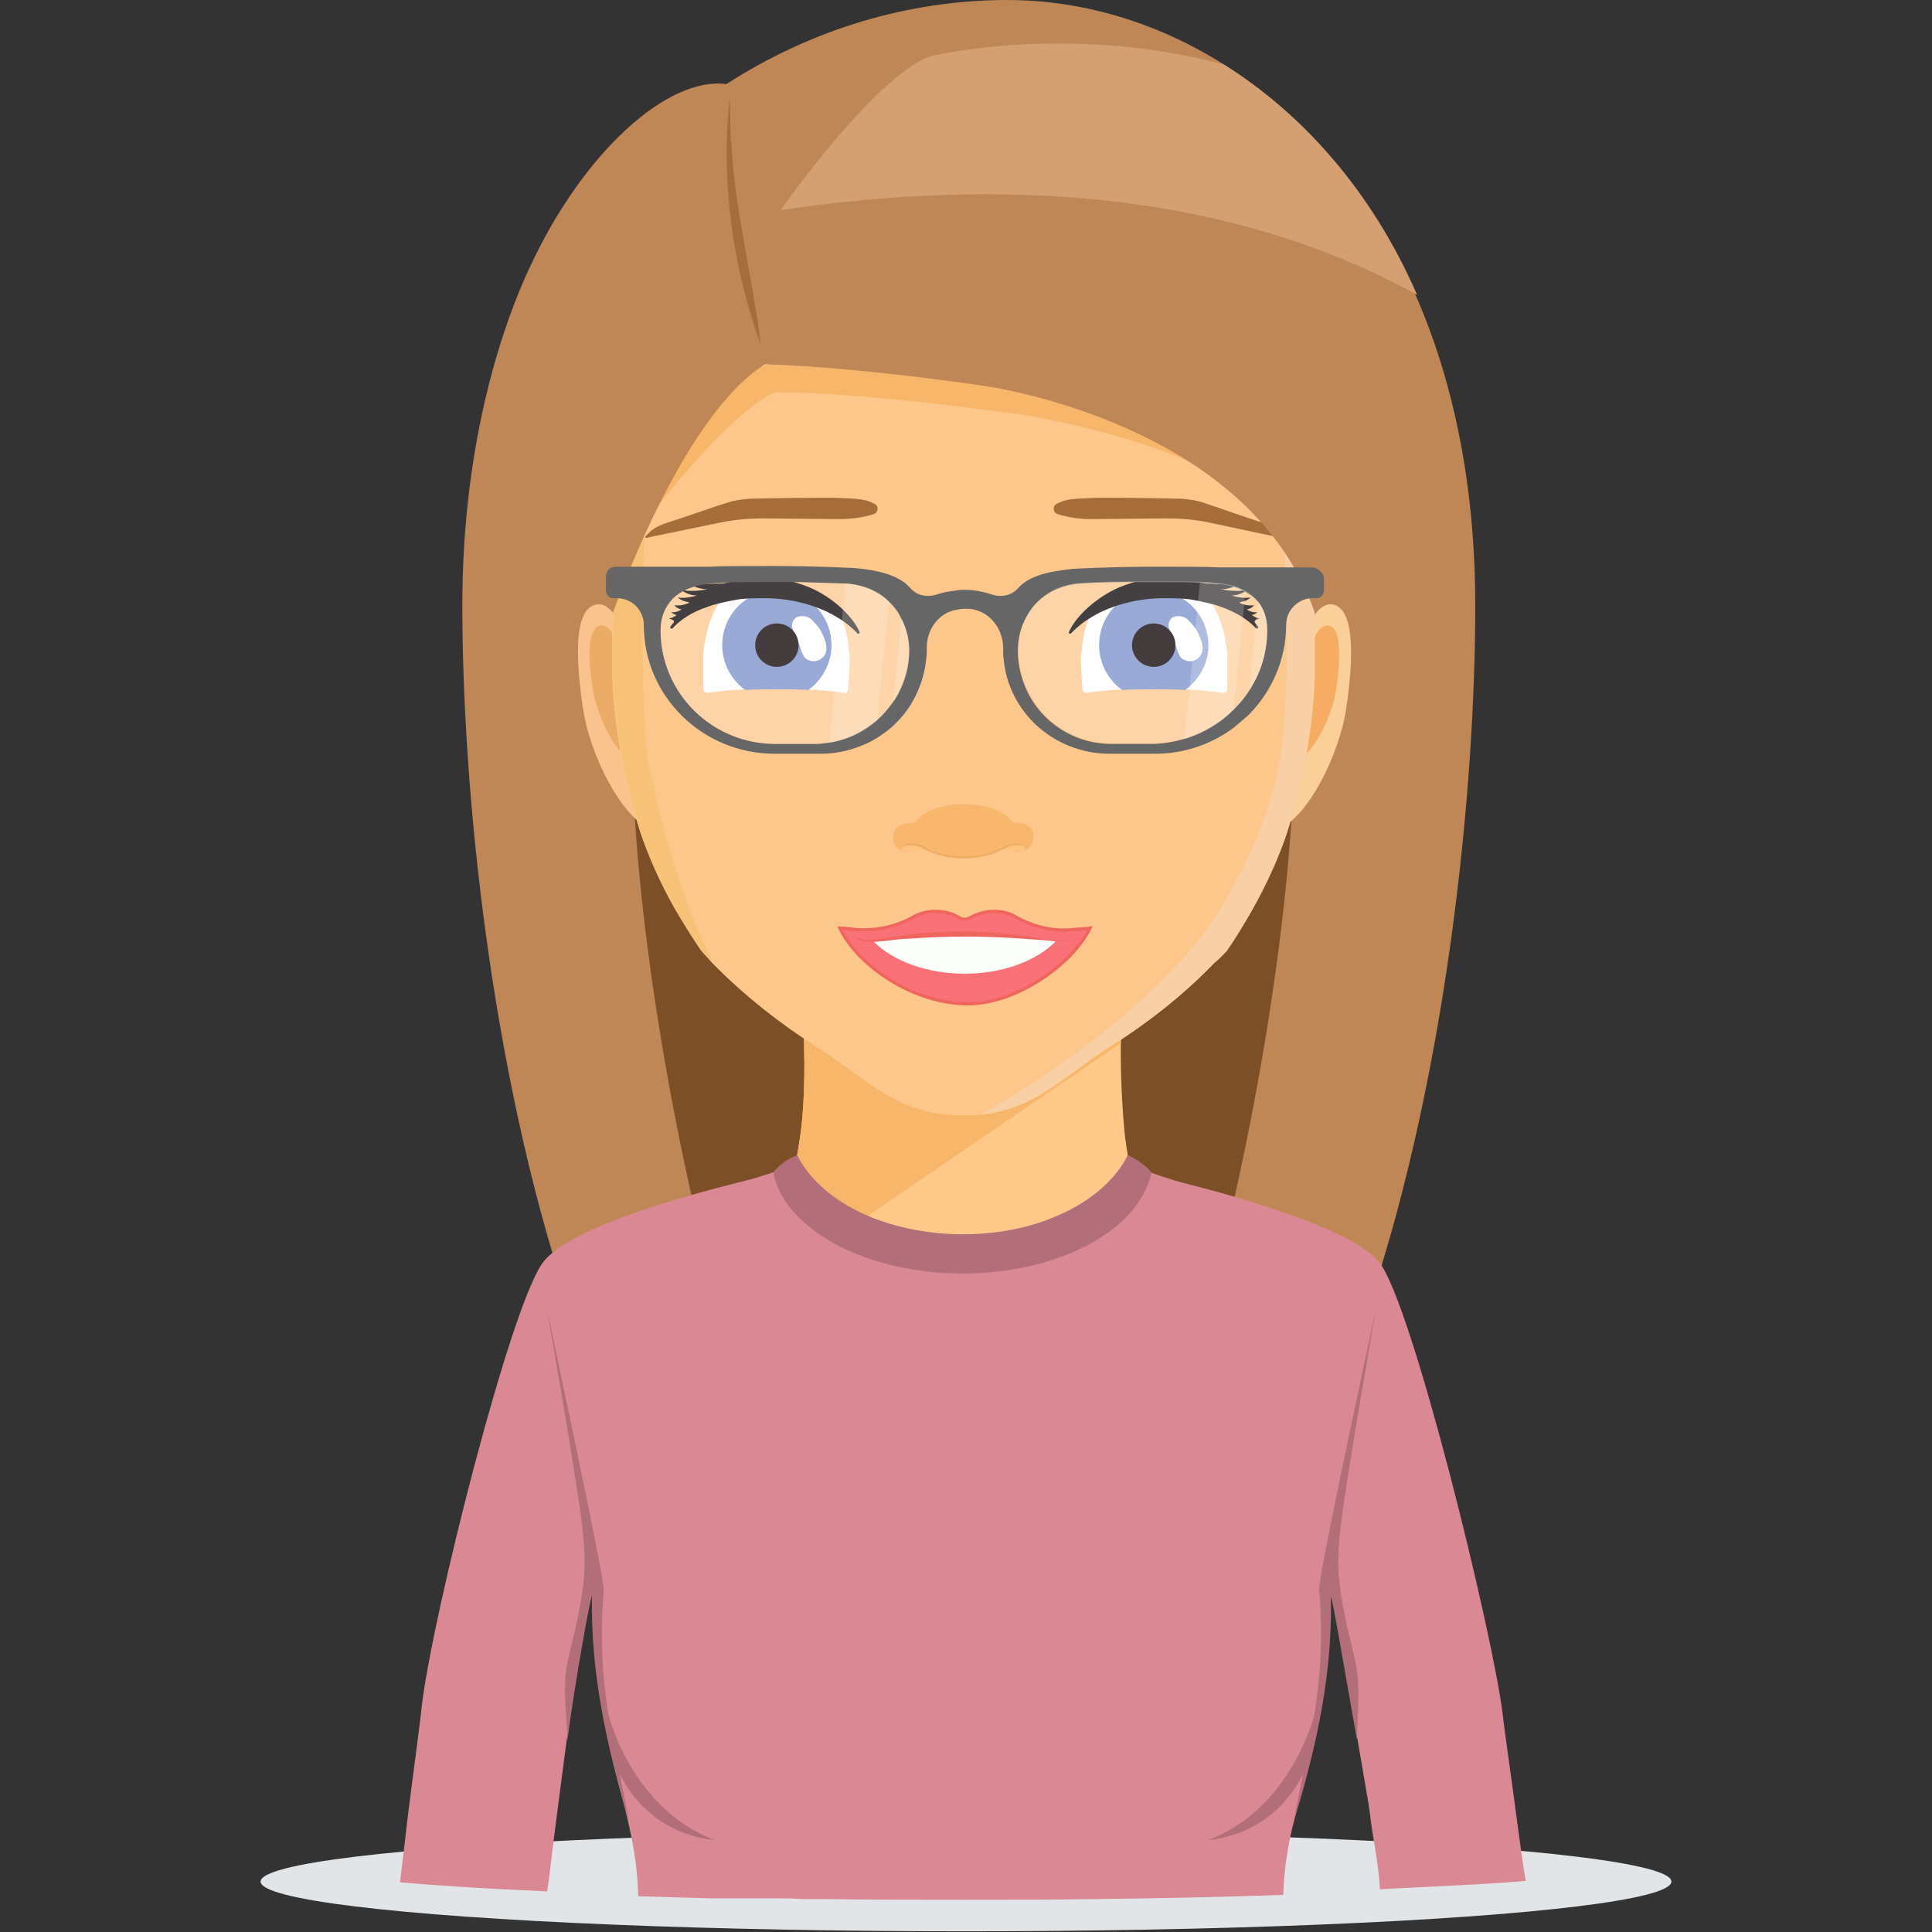 <?xml version="1.0" encoding="UTF-8"?> <svg xmlns="http://www.w3.org/2000/svg" xmlns:xlink="http://www.w3.org/1999/xlink" version="1.1" id="Ebene_1" x="0px" y="0px" viewBox="0 0 275.8 275.8" style="enable-background:new 0 0 275.8 275.8;" xml:space="preserve"><rect x="0" y="0" width="275.8" height="275.8" fill="#333333" stroke="none"/> <style type="text/css"> .st0{fill:#E2E5E7;} .st1{fill:#BF8756;} .st2{fill:#7D4F27;} .st3{fill:#FEC889;} .st4{fill:#F8B66A;} .st5{fill:#FFFFFF;} .st6{fill:#FBCF98;} .st7{fill:#F7AC64;} .st8{fill:#FAC28C;} .st9{fill:#EBAC68;} .st10{fill:#FDC78B;} .st11{fill:#F9B76D;} .st12{fill:#FEC581;} .st13{fill:none;stroke:#EDAD64;stroke-width:0.25;stroke-miterlimit:10;} .st14{fill:#798FC9;} .st15{fill:#0A0000;} .st16{fill:#F9CFA6;} .st17{fill:#F7C277;} .st18{fill:#FA7177;stroke:#F0665E;stroke-width:0.459;stroke-miterlimit:10;} .st19{fill:#FDFFFD;} .st20{fill:#A66C3A;} .st21{fill:#F0665E;} .st22{fill:#D4A072;} .st23{fill:#090304;} .st24{fill:#DA8893;} .st25{fill:#B36F79;} .st26{fill:#666666;} .st27{opacity:0.24;fill:#FFFFFF;enable-background:new ;} .st28{opacity:0.21;fill:#FFFFFF;enable-background:new ;} </style> <g> <ellipse class="st0" cx="137.9" cy="268.6" rx="100.7" ry="7.1"></ellipse> </g> <g> <path class="st1" d="M143.8,0c-14.1,0-28,4.2-40.1,12c-8.4-1.1-20.4,9.7-28,26C72.2,45.4,66,62.2,66,86.4 c0,52.9,16.1,159.4,72.3,159.4c56.3,0,72.3-106.6,72.3-159.4C210.6,29.5,176.3,0,143.8,0z"></path> </g> <g> <path class="st2" d="M184.7,106.8c0,41.6-21.1,139-47.2,139s-47.2-97.4-47.2-139s21.1-75.4,47.2-75.4S184.7,65.2,184.7,106.8z"></path> </g> <path class="st3" d="M164.6,182.9h-54.4c0,0,3.6-16.6,4.2-22c0.9-8.1,0.1-17.6,0.1-17.6h45.8c0,0-0.8,6.5,0.2,18 C161,166.8,164.6,182.9,164.6,182.9z"></path> <path class="st4" d="M160,148.9l-49.8,34c0,0,3.6-16.6,4.2-22c0.9-8.1,0.1-17.6,0.1-17.6H160L160,148.9z"></path> <path class="st5" d="M100,92.6C100,92.6,100,92.6,100,92.6c0-0.1,0-0.3,0-0.5C100,92.2,100,92.4,100,92.6z"></path> <path class="st6" d="M192.2,101c-1,6.9-5.6,15.7-9.6,17.3c-1.6,0.6,3.5-16.3,3.5-23.3c0-6.9,2.6-9.1,4.2-8.7 C193.6,87,193.1,94.8,192.2,101z"></path> <path class="st7" d="M190.8,98.2c-0.6,4.2-3.4,9.6-5.9,10.6c-0.9,0.4,2.2-10,2.2-14.2s1.6-5.5,2.6-5.3 C191.6,89.7,191.3,94.5,190.8,98.2z"></path> <path class="st8" d="M83.2,101c1,6.9,5.6,15.7,9.6,17.3c1.6,0.6-3.5-16.3-3.5-23.3c0-6.9-2.6-9.1-4.2-8.7 C81.7,87,82.3,94.8,83.2,101z"></path> <path class="st9" d="M84.6,98.2c0.6,4.2,3.4,9.6,5.9,10.6c0.9,0.4-2.2-10-2.2-14.2s-1.6-5.5-2.6-5.3C83.7,89.7,84,94.5,84.6,98.2z"></path> <path class="st10" d="M137.6,32.7L137.6,32.7L137.6,32.7c-4.8,0-9.1,0.2-13.1,0.7c-1.3,0.2-2.6,0.3-3.8,0.5 c-1.2,0.2-2.4,0.4-3.5,0.7c-0.6,0.1-1.1,0.3-1.7,0.4c-2.7,0.7-5.2,1.5-7.4,2.5c-0.9,0.4-1.7,0.8-2.6,1.2c-0.8,0.4-1.6,0.9-2.3,1.4 c-3.7,2.4-6.6,5.3-8.7,8.6c-1.3,2-2.4,4.2-3.2,6.4c-0.3,0.8-0.6,1.5-0.8,2.3c-3.2,10.3-3.1,23.1-3.1,37l0,0c0,0.6,0,1.2,0,1.8 c0.2,7.3,1.7,15.6,4.2,23.2c1.5,4.2,3.4,8.2,5.6,11.8c0.9,1.5,1.8,2.9,2.8,4.4c0.5,0.6,1.1,1.2,1.6,1.8c4.7,4.8,10,8.9,14.6,11.8 c6.9,4.3,10.8,9.1,18.9,9.9c0.3,0,0.6,0,0.8,0.1c0.2,0,0.4,0,0.6,0c0.2,0,0.5,0,0.8,0c0.1,0,0.1,0,0.2,0s0.1,0,0.2,0 c0.3,0,0.5,0,0.8,0c0.2,0,0.4,0,0.6,0c0.3,0,0.6,0,0.8-0.1c8.1-0.7,12-5.6,18.9-9.9c4.6-2.9,9.9-6.9,14.6-11.8 c0.6-0.6,1.1-1.2,1.6-1.8c1-1.4,1.9-2.9,2.8-4.4c2.2-3.7,4.1-7.6,5.6-11.8c2.5-7.5,4-15.8,4.2-23.2c0-0.6,0-1.2,0-1.8l0,0 C187.7,60.4,188.8,32.7,137.6,32.7z"></path> <g> <path class="st11" d="M146.2,117.6c-0.3-0.1-0.5-0.1-0.8-0.1c-0.4,0.1-0.8-0.1-1.1-0.4c-1.1-1.4-3.7-2.3-6.7-2.3s-5.6,0.9-6.7,2.3 c-0.3,0.3-0.7,0.5-1.1,0.4c-0.2,0-0.5,0-0.8,0.1c-0.8,0.2-1.4,0.9-1.5,1.7c-0.2,1.2,0.8,2.3,2,2.3c0.3,0,0.6-0.1,0.8-0.2 c0.7-0.3,1.5-0.4,2.1,0c1.3,0.7,3.1,1.1,5.1,1.1s3.8-0.4,5.1-1.1c0.7-0.3,1.4-0.3,2.1,0c0.2,0.1,0.5,0.2,0.8,0.2 c1.2,0,2.2-1.1,2-2.3C147.6,118.4,146.9,117.8,146.2,117.6z"></path> <path class="st12" d="M132.2,121.2c0,0-1.4,0-1.9,0.2c-0.6,0.3-1.5,0.1-1.5,0C128.7,120.9,130.2,119.7,132.2,121.2z"></path> <path class="st12" d="M143,121.2c0,0,1.4,0,1.9,0.2c0.6,0.3,1.5,0.1,1.5,0C146.4,120.9,144.9,119.7,143,121.2z"></path> <path class="st13" d="M143.8,120.7c-0.4,0.2-0.7,0.4-1.1,0.6c-1.3,0.7-3.1,1.1-5.1,1.1c-2.1,0-4-0.5-5.4-1.2 c-0.3-0.1-0.5-0.4-0.8-0.5"></path> <path class="st13" d="M129.3,120.6c0,0,1.5-0.4,2.8,0.6"></path> <path class="st13" d="M145.9,120.6c0,0-1.5-0.4-2.8,0.6"></path> </g> <path class="st5" d="M121.3,94.5c0-0.1,0-0.3,0-0.4c0,0,0,0,0,0c0-0.1,0-0.1,0-0.2c0-0.3,0-0.5-0.1-0.8c-0.1-1.4-0.3-2.7-0.7-3.9 c-0.1-0.4-0.3-0.8-0.4-1.2c-1.3-1.2-2.7-2.1-4.4-2.8c0.1,0.1,0.2,0.2,0.2,0.3c-1.5-0.8-3.2-1.2-5-1.2c-1.8,0-3.6,0.4-5.1,1.2 c0.3-0.4,0.6-0.7,0.9-1c-1.4,0.3-2.8,0.7-4,1.4c-0.6,1-1.1,2.1-1.5,3.3c-0.4,1.3-0.7,2.8-0.8,4.3c0,0.2,0,0.4,0,0.6 c0,0.1,0,0.2,0,0.4c0,0,0,0,0,0s0,0,0,0v3.7c0,0.4,0.2,0.7,0.5,0.7c0,0,0.1,0,0.3,0c0.2,0,0.3-0.1,0.5-0.1c0.9-0.1,1.9-0.2,3-0.3 c1.8-0.1,3.9-0.2,6.2-0.2c2.2,0,4.2,0.1,5.9,0.2c1.1,0.1,2.1,0.2,3,0.3c0.3,0,0.5,0.1,0.8,0.1c0,0,0,0,0,0c0.3,0,0.5-0.3,0.5-0.7 L121.3,94.5C121.3,94.6,121.3,94.6,121.3,94.5C121.3,94.5,121.3,94.5,121.3,94.5z"></path> <path class="st14" d="M118.7,92.1c0-3.7-2.5-6.7-5.9-7.6c-0.6-0.1-1.2-0.2-1.9-0.2s-1.3,0.1-1.9,0.2c-3.4,0.8-5.9,3.9-5.9,7.6 c0,2.6,1.3,5,3.3,6.4c1.4-0.1,3-0.1,4.6-0.1c1.6,0,3,0,4.4,0.1C117.4,97,118.7,94.7,118.7,92.1z"></path> <path class="st5" d="M113.6,88.2c0.5-0.4,1.7-0.3,2.2,0.2c0.4,0.4,1.1,1.1,1.4,1.7c0.3,0.6,1.4,2.6,0.3,3.7s-2.3,0.4-2.6,0.1 c-0.6-0.7-0.8-2.3-1.4-3.4C113.4,90.4,112.5,89.1,113.6,88.2z"></path> <circle class="st15" cx="110.9" cy="92.1" r="3.1"></circle> <path class="st5" d="M154.3,94.5c0-0.1,0-0.3,0-0.4c0,0,0,0,0,0c0-0.1,0-0.1,0-0.2c0-0.3,0-0.5,0.1-0.8c0.1-1.4,0.3-2.7,0.7-3.9 c0.1-0.4,0.3-0.8,0.4-1.2c1.3-1.2,2.7-2.1,4.4-2.8c-0.1,0.1-0.1,0.2-0.2,0.3c1.5-0.8,3.2-1.2,5-1.2c1.8,0,3.6,0.4,5.1,1.2 c-0.3-0.4-0.6-0.7-0.9-1c1.4,0.3,2.8,0.7,4,1.4c0.6,1,1.1,2.1,1.5,3.3c0.4,1.3,0.7,2.8,0.8,4.3c0,0.2,0,0.4,0,0.6c0,0.1,0,0.2,0,0.4 c0,0,0,0,0,0s0,0,0,0v3.7c0,0.4-0.2,0.7-0.5,0.7c0,0-0.1,0-0.3,0c-0.2,0-0.3-0.1-0.5-0.1c-0.9-0.1-1.9-0.2-3-0.3 c-1.8-0.1-3.9-0.2-6.2-0.2c-2.1,0-4.2,0.1-5.9,0.2c-1.1,0.1-2.1,0.2-3,0.3c-0.3,0-0.5,0.1-0.8,0.1c0,0,0,0,0,0 c-0.3,0-0.5-0.3-0.5-0.7L154.3,94.5C154.3,94.6,154.3,94.6,154.3,94.5C154.3,94.5,154.3,94.5,154.3,94.5z"></path> <path class="st14" d="M172.5,92.1c0-3.7-2.5-6.7-5.9-7.6c-0.6-0.1-1.2-0.2-1.9-0.2s-1.3,0.1-1.9,0.2c-3.4,0.8-5.9,3.9-5.9,7.6 c0,2.6,1.3,5,3.3,6.4c1.4-0.1,3-0.1,4.6-0.1c1.6,0,3,0,4.4,0.1C171.2,97,172.5,94.7,172.5,92.1z"></path> <path class="st5" d="M167.3,88.2c0.5-0.4,1.7-0.3,2.2,0.2c0.4,0.4,1.1,1.1,1.4,1.7c0.3,0.6,1.4,2.6,0.3,3.7s-2.3,0.4-2.6,0.1 c-0.6-0.7-0.8-2.3-1.4-3.4C167.2,90.4,166.3,89.1,167.3,88.2z"></path> <circle class="st15" cx="164.7" cy="92.1" r="3.1"></circle> <path class="st16" d="M175.1,135.8c1-1.4,1.9-2.9,2.8-4.4c2.2-3.7,4.1-7.6,5.6-11.8c2.5-7.5,4-15.8,4.2-23.2c0-0.6,0-1.2,0-1.8 c0-21.1,0.4-39.8-11.4-51c2,4.8,5.5,14,6.1,21c0.9,9.8,2.6,35.1-0.3,46.9c-2.9,11.8-9.8,21.3-11.2,23c-1.4,1.6-10.7,13.3-30.9,24.6 c8-0.8,11.9-5.6,18.8-9.9c4.6-2.9,9.9-6.9,14.6-11.8C174,137,174.5,136.4,175.1,135.8z"></path> <path class="st17" d="M92.7,109.5c-1.4-6.3-1.2-32.2,0-45.5c0.7-7.8,4.5-16,7.6-21.7c-2.3,1.9-4.2,4-5.7,6.4c-1.3,2-2.4,4.2-3.2,6.4 c-0.3,0.8-0.6,1.5-0.8,2.3c-3.2,10.3-3.1,23.1-3.1,37c0,0.6,0,1.2,0,1.8c0.2,7.3,1.7,15.6,4.2,23.2c1.5,4.2,3.4,8.2,5.6,11.8 c0.9,1.5,1.8,2.9,2.8,4.4c0.5,0.6,1.1,1.2,1.6,1.8c0,0,0,0,0.1,0.1C96.1,125.9,93.8,114.4,92.7,109.5z"></path> <path class="st18" d="M153.2,132.7c-2.9,0.3-5.7-0.4-8.2-1.8c-0.8-0.5-1.9-0.8-3.1-0.8c-1.3,0-2.5,0.4-3.4,0.9 c-0.5,0.3-1.1,0.3-1.6,0c-0.9-0.6-2.1-0.9-3.4-0.9c-1.2,0-2.2,0.3-3.1,0.8c-2.5,1.4-5.3,2-8.2,1.8c-0.8-0.1-1.6-0.2-2.3-0.2 c2.6,5.4,10.5,10.8,18.3,10.8c6.7,0,14.7-5.4,17.4-10.8C155,132.6,154.1,132.6,153.2,132.7z"></path> <path class="st19" d="M137.7,133.4c-4.6,0-9,0.4-13,1c2.8,2.8,7.6,4.6,13,4.6s10.2-1.8,13-4.6C146.7,133.7,142.3,133.4,137.7,133.4z "></path> <path class="st20" d="M95.3,74.6c2.3-0.7,6.4-2.2,8.7-2.9c0.9-0.3,1.9-0.4,2.9-0.5c3.6-0.1,12.3-0.2,13.2-0.1 c2.1,0.1,3.4,0.1,4.7,0.8c0.7,0.3,0.6,1.3-0.1,1.5h0c-1.6,0.5-3.2,0.7-4.8,0.7c-0.2,0-0.3,0-0.5,0l-10.5-0.1c-2.1,0-4.1,0.2-6.1,0.6 l-9.7,2c-0.4,0.1-1.3,0.4-0.9-0.1l0.6-0.6C93.6,75.2,94.4,74.9,95.3,74.6z"></path> <path class="st20" d="M180.2,74.6c-2.3-0.7-6.4-2.2-8.6-2.9c-0.9-0.3-1.9-0.4-2.9-0.5c-3.6-0.1-12.3-0.2-13.1-0.1 c-2.1,0.1-3.4,0.1-4.7,0.8c-0.7,0.3-0.6,1.3,0.1,1.5l0,0c1.6,0.5,3.2,0.7,4.8,0.7c0.2,0,0.3,0,0.5,0l10.2-0.1c2.2,0,4.5,0.2,6.6,0.7 l9.4,2c0.4,0.1,1.3,0.4,0.9-0.1l-0.6-0.6l0,0C181.9,75.2,181,74.9,180.2,74.6z"></path> <g> <path class="st21" d="M154,133.6c-1.2,0.7-2.6,0.9-3.9,0.7L146,134c-5.4-0.4-10.8-0.4-16.2,0c-2,0-4.1,0.6-6.1,0.4 c-0.7-0.1-1.4-0.3-1.9-0.8c0.5,0.4,1.2,0.5,1.9,0.6c2,0,4-0.6,6-0.8c5.4-0.6,10.9-0.6,16.3,0.2C148.7,133.8,151.5,135,154,133.6 L154,133.6z"></path> </g> <path class="st4" d="M93.7,72.5c0,0,10.8-14,17-16.5c12.6,0,31.2,2.7,34.5,3.1s28.4,4.9,36.7,14.8c4.2,4.9-33.3-31.1-33.3-31.1 l-52,12.4L93.7,72.5z"></path> <g> <path class="st1" d="M87.5,87.5c0,0,9.6-27.9,21.7-35.5c13.8,0.4,33,3.3,33.2,3.4c6.8,1.3,37,8,45.3,32.1 c4.4-6.2,12.2-7.4,12.2-7.4l-25.2-54.3l-74,7.3l-20,35.2L87.5,87.5z"></path> </g> <path class="st20" d="M104.2,14.1c0,0-2.6,15.8,4.4,35.1C106.9,35.7,104.2,28.6,104.2,14.1z"></path> <g> <path class="st22" d="M202.3,42.1c-6.5-14.9-16.4-25.9-27.6-32.9c-19-5-35.5-2.5-41.3-1.3C125.8,9.6,111.4,30,111.4,30 C153.9,23.7,183,31.4,202.3,42.1z"></path> </g> <path class="st23" d="M114.9,83.6c-1.9-0.7-3.4-1-5.7-1c-1.2,0-2.4,0.1-3.5,0.2c-0.6,0.1-1.2,0.2-1.7,0.3c-0.3,0.1-0.7,0.2-1.1,0.2 c-1.8,0.1-3.8,0.1-4.6-0.1c0.4,0.5,1.9,1,2.8,0.9c-1,0.2-2.6,0.4-3.9,0.1c1.2,0.9,2.3,0.8,2.3,0.8c-0.8,0.3-2.6,0.5-2.8,0.2 c0.6,0.7,1.5,0.7,1.7,0.8c-0.1,0.1-0.2,0.1-0.4,0.2c-0.3,0.1-0.8,0.3-1.7,0.2c0.3,0.5,1,0.6,1,0.6c0,0-0.7,0.5-1.5,0.4 c0.5,0.4,0.8,0.4,0.8,0.4s-0.5,0.4-1.1,0.5c0.2,0.1,0.6,0.1,0.7,0.4c0.1,0.2-0.4,0.5-0.5,0.8c-0.1,0.2,0.2,0.3,0.3,0.2 c1.2-1.3,2.8-2.3,4.8-3c1.3-0.5,2.8-0.8,4.4-1.1c1.3-0.2,2.6-0.2,4-0.2c2.1,0,4,0.3,5.8,0.8c1.8,0.5,3.4,1.2,4.8,2.1 c1,0.6,1.8,1.3,2.6,2.1c0.1,0.2,0.4,0,0.3-0.2C121.6,87.7,118.3,84.8,114.9,83.6z"></path> <path class="st23" d="M160.4,83.6c1.9-0.7,3.4-1,5.7-1c1.2,0,2.4,0.1,3.5,0.2c0.6,0.1,1.2,0.2,1.7,0.3c0.4,0.1,0.7,0.2,1.1,0.2 c1.8,0.1,3.8,0.1,4.6-0.1c-0.4,0.5-1.9,1-2.8,0.9c1,0.2,2.6,0.4,3.9,0.1c-1.2,0.9-2.3,0.8-2.3,0.8c0.8,0.3,2.6,0.5,2.8,0.2 c-0.6,0.7-1.5,0.7-1.7,0.8c0.1,0.1,0.2,0.1,0.4,0.2c0.3,0.1,0.8,0.3,1.7,0.2c-0.3,0.5-1,0.6-1,0.6c0,0,0.6,0.5,1.5,0.4 c-0.5,0.4-0.8,0.4-0.8,0.4s0.5,0.4,1.1,0.5c-0.2,0.1-0.6,0.1-0.7,0.4c-0.1,0.2,0.4,0.5,0.5,0.8c0.1,0.2-0.2,0.3-0.3,0.2 c-1.2-1.3-2.9-2.3-4.8-3c-1.3-0.5-2.8-0.8-4.4-1.1c-1.3-0.2-2.6-0.2-4-0.2c-2.1,0-4,0.3-5.8,0.8c-1.8,0.5-3.4,1.2-4.8,2.1 c-1,0.6-1.8,1.3-2.6,2.1c-0.1,0.2-0.4,0-0.3-0.2C153.7,87.7,157.1,84.8,160.4,83.6z"></path> <path class="st24" d="M216.6,260.2c-1-7.6-1.8-12.9-2.1-15.6c-1.4-11.4-12.9-58.5-17.6-64.4c-3.9-4.8-19.9-9.3-28.2-11.4 c-0.5-0.1-4.2-1.2-7.4-2.6c-3.3,6.5-12.9,11.2-23.9,11.2c-11,0-20.6-4.7-23.8-11.3c-2.5,1.1-5.7,2.1-7.8,2.6 c-8.4,2.1-24.3,6.5-28.2,11.4c-4.6,5.7-15.9,50.6-17.4,63.5c-0.2,2.2-1.1,8.6-2.1,16.6c-0.3,2.9-0.7,5.9-1,8.5 c5.4,0.5,13.9,1,21,1.3c0.4-2.3,0.6-4.9,1.5-11.7c1.4-10.6,2.8-22.5,4.9-30.7c0.3-1.2,0,12.4,3.8,27c1.2,4.7,2.7,10,2.8,16.1 c3.3,0.1,6.8,0.2,10.4,0.3l0,0c0.5,0,1.1,0,1.6,0c0.5,0,1,0,1.5,0c0.7,0,1.4,0,2.1,0c0.7,0,1.4,0,2.2,0c0.6,0,1.1,0,1.7,0 c1.3,0,2.6,0,3.9,0.1c0.3,0,0.6,0,0.9,0c0.8,0,1.6,0,2.4,0l0,0c6.2,0.1,12.6,0.1,19.1,0.1l0,0c0.4,0,0.7,0,1.1,0c0,0,0.1,0,0.1,0 c6.2,0,12.3,0,18.2-0.1l0,0c9.5-0.1,18.5-0.3,26.9-0.6c0.1-3.6,0.6-7.7,2.4-13.8c4.1-16.7,3.9-30.6,4.4-29.4 c0.5,1.4,3.8,21.1,5,28.1c0.1,0.5,0.4,2.2,0.6,3.8c0.3,2.9,1.1,6,1.4,10.5c7-0.4,15.5-0.7,20.8-1.2 C217.4,266.2,217,263.2,216.6,260.2z"></path> <path class="st25" d="M78.1,187c0,0,4.3,24.6,5,30.8s0.5,8.8-1.9,18.6c-1.1,4.4-0.2,8.8-0.2,12c1.1-8.5,3.5-21.6,3.5-20.5 c-0.1,8.2,0.9,17.4,5.3,32.2c-0.8-4.9-2.7-12.2-3.4-18.7c-0.8-6.6-0.4-12.4-0.2-14.4C86.2,224.8,78.1,187,78.1,187z"></path> <path class="st25" d="M161,164.9c-1.9,3.8-5.8,7-10.9,9c-3.7,1.5-8.1,2.3-12.7,2.3c-4.7,0-9-0.9-12.7-2.3c-5.1-2-9-5.2-10.9-9 c-1.5,0.6-2.7,1.5-3.4,2.5c0.5,2.6,2.1,5.1,4.4,7.1c4.9,4.4,13.2,7.3,22.6,7.3c9.4,0,17.7-2.9,22.6-7.3c2.3-2.1,3.8-4.5,4.4-7.1 C163.7,166.5,162.5,165.6,161,164.9z"></path> <g> <g> <path class="st26" d="M187.3,81h-13.4c-1.8-0.1-3.7-0.1-8.9-0.1c-6.6,0-11.8,0.3-11.8,0.3c-3.7,0.4-6.3,1-7.9,2.8 c-0.9,1-2.3,1.3-3.6,0.9c-1.2-0.4-2.6-0.7-4-0.7c-0.4,0-0.8,0-1.2,0.1c-1,0.1-2,0.3-2.9,0.6c-1.3,0.4-2.7,0.1-3.6-0.9 c-0.2-0.2-0.5-0.5-0.7-0.7c-1.7-1.3-4-1.9-7.2-2.2c0,0-5.2-0.3-11.8-0.3c-5.2,0-7.1,0-8.9,0.1H87.9c-0.8,0-1.4,0.6-1.4,1.4v2 c0,0.6,0.5,1.1,1.1,1.1h0.5c2.1,0,3.8,1.7,3.8,3.8v0l0,0c0,10.2,8.4,18.4,18.7,18.4h6.5c1.5,0,2.9-0.2,4.3-0.6 c1.3-0.4,2.6-0.9,3.7-1.6c0.8-0.5,1.5-1,2.2-1.6c1.2-1.1,2.2-2.3,3-3.7c1-1.8,1.7-3.8,1.9-5.9c0.1-0.5,0.1-1,0.1-1.6 c0-0.1,0-0.1,0-0.2c0-2.3,1.4-4.5,3.6-5.2c0.1,0,0.2-0.1,0.4-0.1c0.5-0.1,1-0.2,1.5-0.2c0.2,0,0.3,0,0.5,0 c2.8,0.2,4.9,2.7,4.9,5.6c0,0,0,0.1,0,0.1c0,0.6,0,1.1,0.1,1.7c0.2,2.1,0.9,4.1,1.9,5.8c2.6,4.5,7.6,7.5,13.2,7.5h6.5 c1.6,0,3.2-0.2,4.7-0.6c2.4-0.6,4.6-1.7,6.5-3.1c0.7-0.6,1.4-1.2,2.1-1.8c3.3-3.3,5.4-7.9,5.4-12.9l0,0v0c0-2,1.6-3.7,3.6-3.8 c0.1,0,0.1,0,0.2,0h0.5c0.6,0,1.1-0.5,1.1-1.1v-2C188.7,81.6,188,81,187.3,81z M129.8,92.9c0,2-0.5,3.9-1.3,5.6 c-0.3,0.6-0.6,1.2-1,1.7c-0.7,1-1.4,1.8-2.3,2.6c-1.9,1.6-4.2,2.8-6.8,3.2c-0.7,0.1-1.3,0.2-2,0.2h-5.7c-9.1,0-16.4-7.3-16.4-16.2 l0,0c0-2,0.7-3.4,1.7-4.5c1.2-1.2,3-1.9,4.8-2.1c2.6-0.3,3.4-0.3,9.6-0.3c1.3,0,2.6,0,3.8,0c3.4,0.1,6,0.2,6.5,0.2 c0.1,0,0.1,0,0.1,0c2.5,0.2,4.6,1.1,6.1,2.6c0.7,0.7,1.3,1.4,1.7,2.3c0,0.1,0.1,0.1,0.1,0.2C129.4,89.7,129.8,91.3,129.8,92.9 L129.8,92.9z M180.9,89.9c0,3.2-0.9,6.2-2.6,8.7c-0.6,1-1.4,1.9-2.2,2.7c-1.9,1.9-4.4,3.4-7.1,4.2c-1.5,0.4-3,0.7-4.6,0.7h-5.7 c-5.4,0-10-3.1-12.1-7.6c-0.8-1.7-1.3-3.6-1.3-5.7l0,0c0-1.7,0.4-3.4,1.2-4.8c1.4-2.7,4.2-4.6,7.8-4.8c0,0,2.7-0.2,6.6-0.2 c1.2,0,2.4,0,3.8,0c3.4,0,5.2,0,6.6,0.1c1.1,0,1.9,0.1,3,0.2c1.2,0.1,2.4,0.5,3.5,1.1c0.5,0.3,1,0.6,1.4,1 c0.1,0.1,0.3,0.3,0.4,0.4C180.4,86.9,180.9,88.2,180.9,89.9L180.9,89.9z"></path> <g> <path class="st27" d="M116.4,106.2h-5.7c-9.1,0-16.4-7.3-16.4-16.2l0,0c0-2,0.7-3.4,1.7-4.5c1.2-1.2,3-1.9,4.8-2.1 c2.6-0.3,3.4-0.3,9.6-0.3c1.3,0,2.6,0,3.8,0c3.9,0.1,6.6,0.2,6.6,0.2c3.7,0.2,6.4,2.1,7.8,4.8c0.7,1.4,1.1,3,1.1,4.7l0,0 c0,2-0.5,3.9-1.3,5.6C126.4,103,121.8,106.2,116.4,106.2z"></path> <path class="st28" d="M120.8,83.3c0,0,0,0-0.1,0l-2.3,22.7c2.6-0.4,4.9-1.5,6.8-3.2l1.7-16.9C125.4,84.5,123.3,83.5,120.8,83.3z"></path> <path class="st28" d="M128.5,98.5c0.8-1.7,1.3-3.6,1.3-5.6l0,0c0-1.7-0.4-3.2-1.1-4.6l-1.2,11.8 C127.9,99.7,128.2,99.1,128.5,98.5z"></path> </g> <g> <path class="st27" d="M180.9,89.9L180.9,89.9c0,9-7.4,16.2-16.4,16.2h-5.7c-5.4,0-10-3.1-12.1-7.6c-0.8-1.7-1.3-3.6-1.3-5.7l0,0 c0-1.7,0.4-3.4,1.2-4.8c1.4-2.7,4.2-4.6,7.8-4.8c0,0,2.7-0.2,6.6-0.2c1.2,0,2.4,0,3.8,0c6.2,0,7.1,0,9.6,0.3 c1.9,0.2,3.6,0.9,4.8,2.1C180.2,86.5,180.9,88,180.9,89.9z"></path> <path class="st28" d="M176.1,101.3l1.7-16.9c-1-0.6-2.2-0.9-3.5-1.1c-1.1-0.1-1.9-0.2-3-0.2l-2.2,22.4 C171.8,104.7,174.2,103.3,176.1,101.3z"></path> <path class="st28" d="M180.9,89.9L180.9,89.9c0-1.7-0.5-3-1.3-4l-1.3,12.8C179.9,96.1,180.9,93.2,180.9,89.9z"></path> </g> </g> </g> <path class="st25" d="M87.9,251.9c0,0,3.1,9.6,14.2,10.8c-12.3-4.6-15.4-18.5-15.4-18.5C86.9,247.5,87.9,251.9,87.9,251.9z"></path> <path class="st25" d="M196.4,187c0,0-4.3,24.6-5,30.8s-0.5,8.8,1.9,18.6c1.1,4.4,0.4,8.7,0.4,11.9c-1.5-8.5-3.7-21.3-3.7-20.3 c0.1,8.2-0.8,17.3-5.3,32c0.8-4.9,2.7-12.2,3.4-18.7c0.8-6.6,0.4-12.4,0.2-14.4C188.2,224.8,196.4,187,196.4,187z"></path> <path class="st25" d="M186.6,251.9c0,0-3.1,9.6-14.2,10.8c12.3-4.6,15.4-18.5,15.4-18.5C187.6,247.5,186.6,251.9,186.6,251.9z"></path> </svg> 